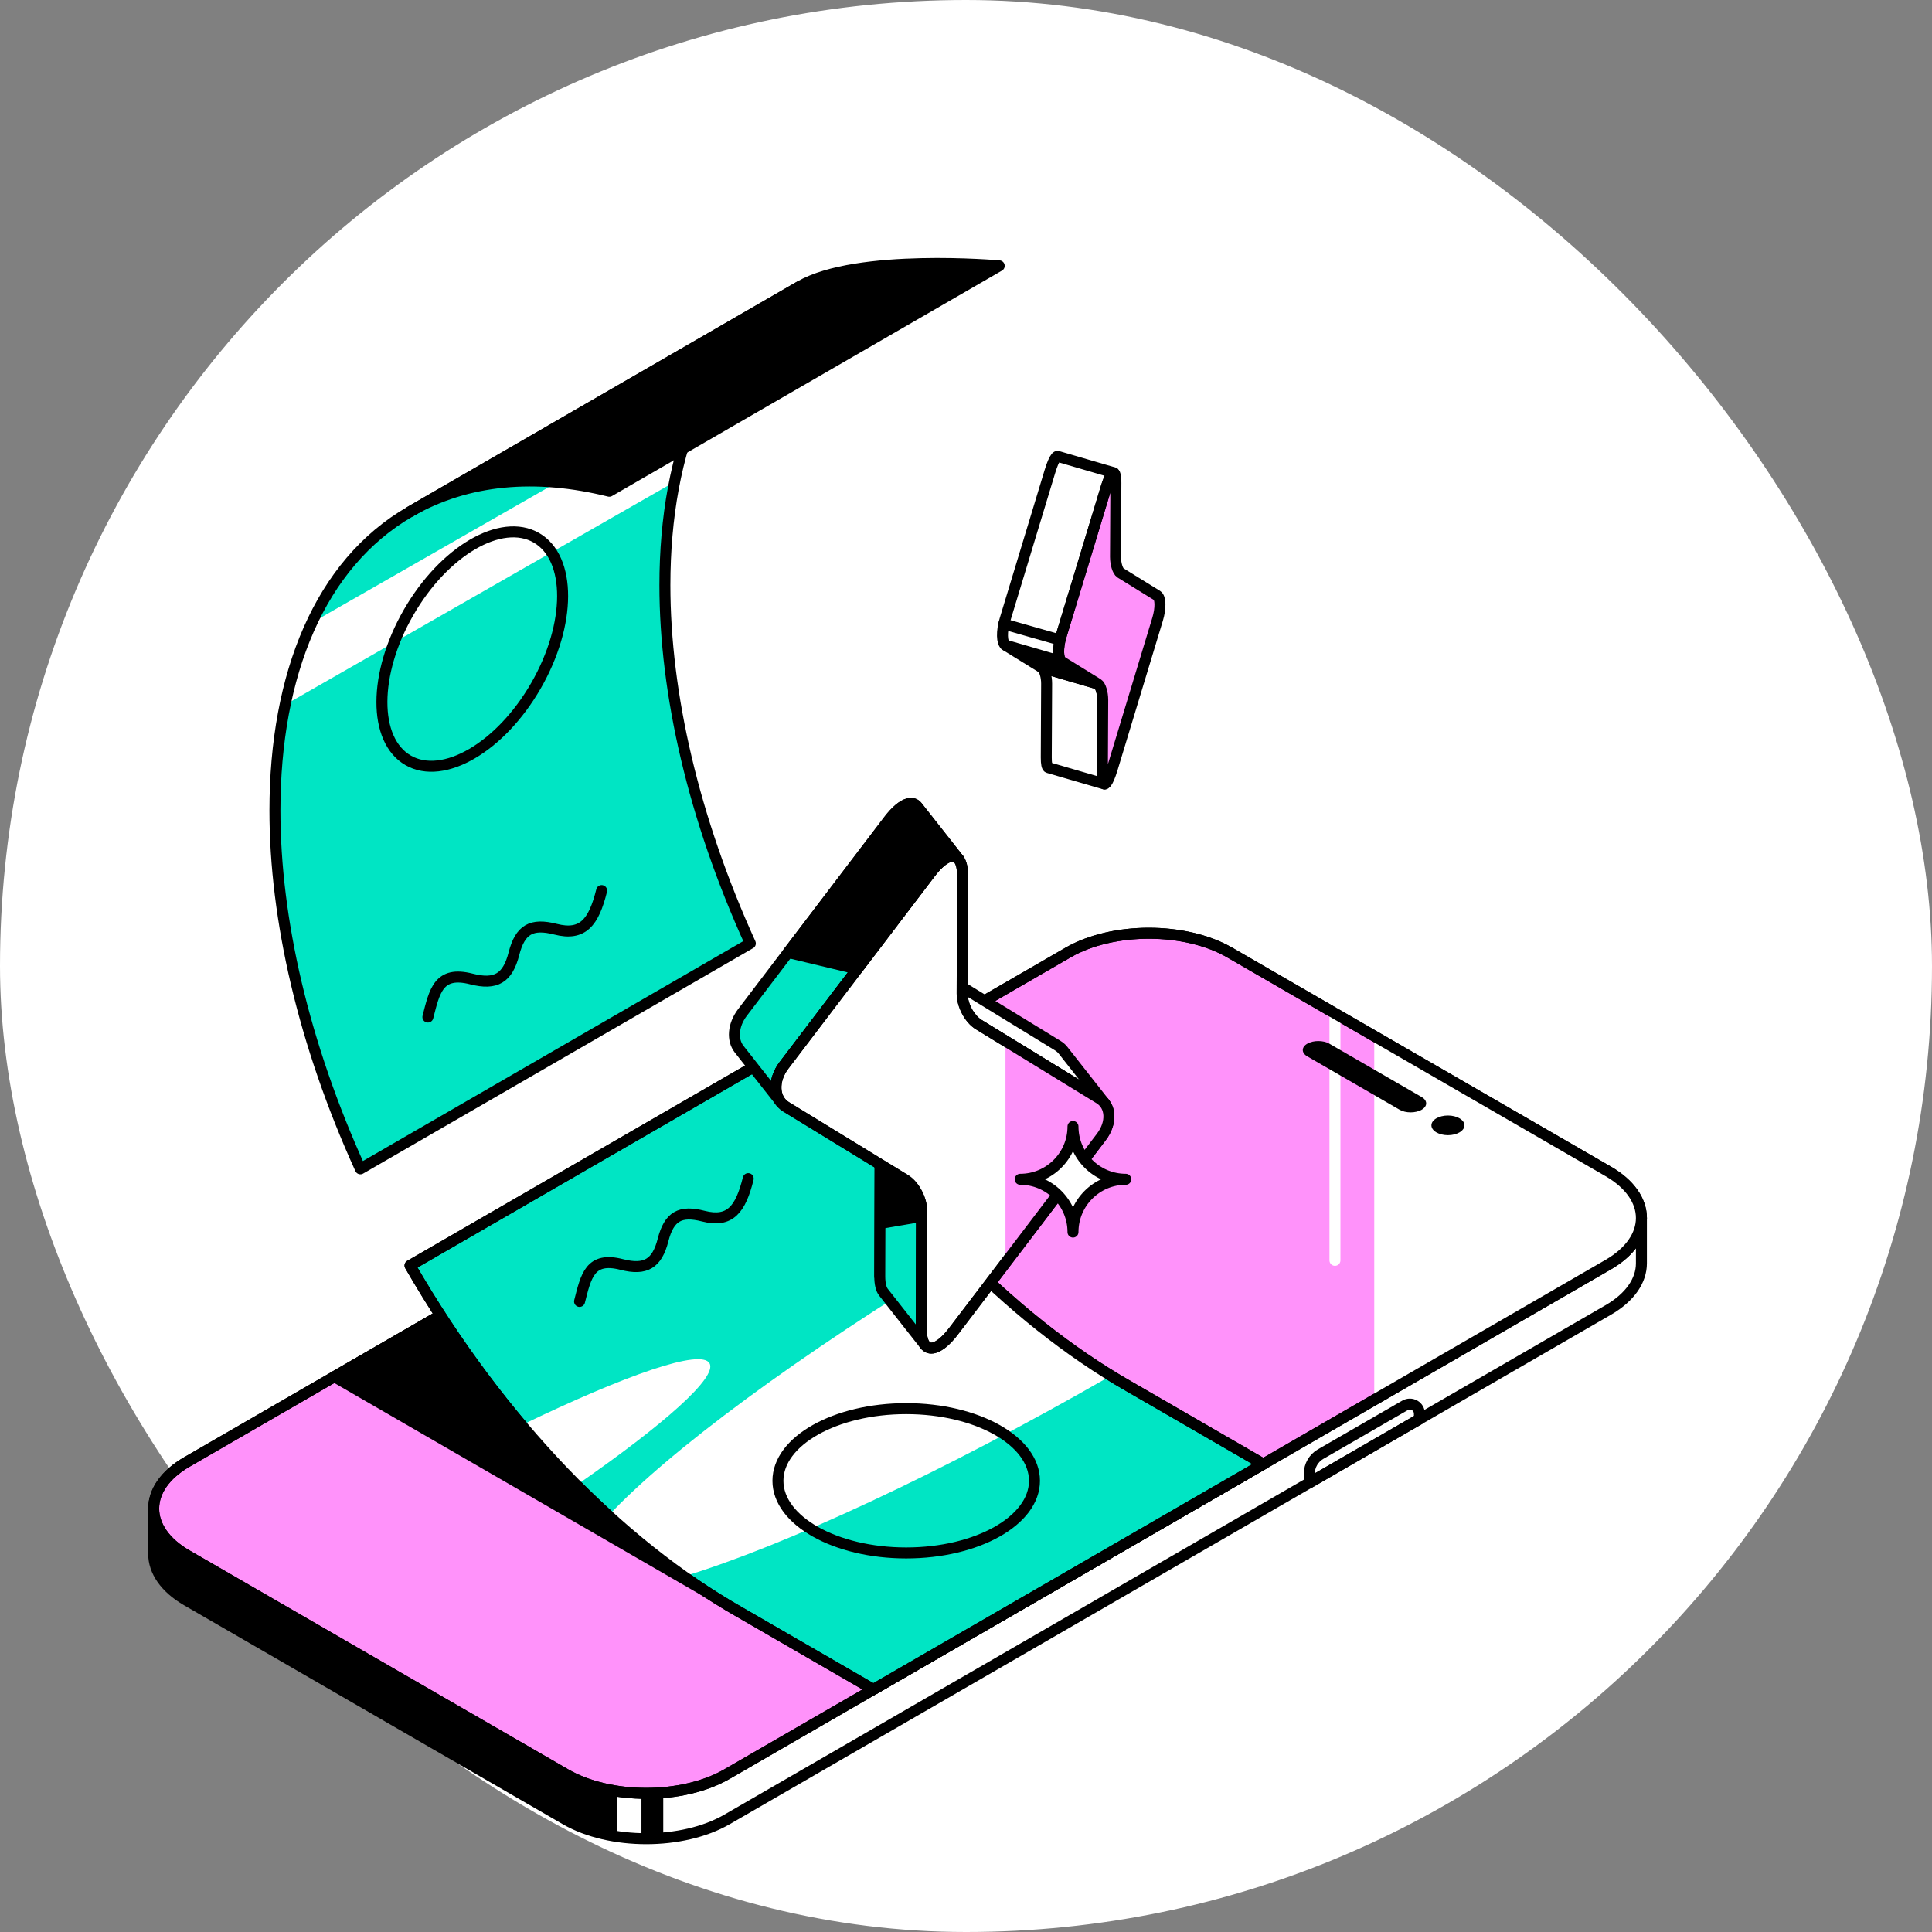 <svg width="88" height="88" viewBox="0 0 88 88" fill="none" xmlns="http://www.w3.org/2000/svg">
<rect x="0" y="0" width="88" height="88" fill="#808080" stroke="none"/>
<rect width="88" height="88" rx="44" fill="white"/>
<path d="M71.354 55.478L56.009 46.607C53.985 45.438 50.676 45.438 48.654 46.607L10.415 68.713H7V70.779C7 71.551 7.505 72.322 8.517 72.906L25.758 82.874C27.781 84.042 31.091 84.042 33.112 82.874L73.247 59.671C74.259 59.087 74.764 58.316 74.764 57.544V55.476H71.35L71.354 55.478Z" fill="white" stroke="black" stroke-width="0.5" stroke-linecap="round" stroke-linejoin="round"/>
<path d="M29.217 83.747C29.549 83.754 29.881 83.747 30.21 83.717V78.451H29.217V83.747Z" fill="black"/>
<path d="M7 68.713V70.779C7 71.55 7.505 72.322 8.517 72.906L25.758 82.874C26.431 83.264 27.249 83.521 28.113 83.65V79.272L11.667 67.986L10.412 68.711H7V68.713Z" fill="black"/>
<path d="M59.637 67.542V67.124C59.637 66.757 59.833 66.418 60.151 66.233L63.998 64.013C64.133 63.936 64.299 63.936 64.435 64.013C64.57 64.09 64.652 64.235 64.652 64.391V64.644L59.637 67.542Z" stroke="black" stroke-width="0.5" stroke-linecap="round" stroke-linejoin="round"/>
<path d="M8.517 70.84C7.505 70.256 7 69.485 7 68.714C7 67.942 7.505 67.171 8.517 66.587L48.652 43.384C50.676 42.216 53.985 42.216 56.007 43.384L73.247 53.352C74.259 53.936 74.764 54.707 74.764 55.479C74.764 56.25 74.259 57.021 73.247 57.605L33.112 80.808C31.088 81.977 27.779 81.977 25.758 80.808L8.517 70.84Z" fill="#FF92FA" stroke="black" stroke-width="0.5" stroke-linecap="round" stroke-linejoin="round"/>
<path d="M73.249 53.354L62.595 47.193V63.766L73.249 57.605C74.261 57.021 74.766 56.25 74.766 55.478C74.766 54.707 74.261 53.936 73.249 53.352V53.354Z" fill="white"/>
<path d="M60.805 46.158V57.407" stroke="white" stroke-width="0.5" stroke-linecap="round" stroke-linejoin="round"/>
<path d="M8.517 70.84C7.505 70.256 7 69.485 7 68.714C7 67.942 7.505 67.171 8.517 66.587L48.652 43.384C50.676 42.216 53.985 42.216 56.007 43.384L73.247 53.352C74.259 53.936 74.764 54.707 74.764 55.479C74.764 56.25 74.259 57.021 73.247 57.605L33.112 80.808C31.088 81.977 27.779 81.977 25.758 80.808L8.517 70.84Z" stroke="black" stroke-width="0.5" stroke-linecap="round" stroke-linejoin="round"/>
<path d="M65.952 51.706C66.367 51.706 66.704 51.505 66.704 51.257C66.704 51.01 66.367 50.809 65.952 50.809C65.536 50.809 65.199 51.01 65.199 51.257C65.199 51.505 65.536 51.706 65.952 51.706Z" fill="black"/>
<path d="M60.549 47.537C60.273 47.378 59.822 47.378 59.547 47.537C59.271 47.696 59.271 47.958 59.547 48.117L63.751 50.547C64.027 50.706 64.478 50.706 64.754 50.547C65.029 50.388 65.029 50.127 64.754 49.968L60.549 47.537Z" fill="black"/>
<path d="M34.177 42.972C31.587 37.277 30.285 31.59 30.285 26.655C30.285 20.44 32.335 15.413 36.437 13.041L18.675 23.308C14.575 25.678 12.523 30.707 12.523 36.921C12.523 41.86 13.825 47.544 16.415 53.239L34.174 42.972H34.177Z" fill="#00E5C4"/>
<path d="M14.203 28.366C13.672 29.499 13.268 30.752 12.987 32.103L30.726 21.948C30.995 20.609 31.387 19.363 31.901 18.234L14.203 28.366Z" fill="white"/>
<path d="M34.177 42.972C31.587 37.277 30.285 31.59 30.285 26.655C30.285 20.44 32.335 15.413 36.437 13.041L18.675 23.308C14.575 25.678 12.523 30.707 12.523 36.921C12.523 41.86 13.825 47.544 16.415 53.239L34.174 42.972H34.177Z" stroke="black" stroke-width="0.5" stroke-linecap="round" stroke-linejoin="round"/>
<path d="M33.715 73.394L15.229 62.707L28.636 54.957L33.715 73.394Z" fill="black" stroke="black" stroke-width="0.5" stroke-linecap="round" stroke-linejoin="round"/>
<path d="M51.43 63.152C46.008 60.06 40.572 54.552 36.435 47.377L18.676 57.644C22.812 64.819 28.248 70.327 33.671 73.419L39.782 76.953L57.542 66.686L51.43 63.152Z" fill="#00E5C4" stroke="black" stroke-width="0.5" stroke-linecap="round" stroke-linejoin="round"/>
<path d="M23.76 64.912C24.573 65.877 25.41 66.789 26.263 67.644C30.273 64.863 32.683 62.727 32.318 62.096C31.935 61.43 28.56 62.596 23.76 64.912Z" fill="white"/>
<path d="M50.604 62.662C48.305 61.248 46.017 59.407 43.836 57.193C36.39 61.702 30.445 66.109 27.715 69.035C28.841 70.059 29.989 70.984 31.143 71.805C35.701 70.419 42.857 67.112 50.602 62.662H50.604Z" fill="white"/>
<path d="M45.513 12.109C45.513 12.109 39.051 11.53 36.433 13.042L18.674 23.308C21.291 21.794 24.428 21.549 27.753 22.376L45.513 12.109Z" fill="black" stroke="black" stroke-width="0.5" stroke-linecap="round" stroke-linejoin="round"/>
<path d="M41.276 70.734C44.503 70.734 47.119 69.263 47.119 67.448C47.119 65.633 44.503 64.162 41.276 64.162C38.05 64.162 35.434 65.633 35.434 67.448C35.434 69.263 38.05 70.734 41.276 70.734Z" stroke="black" stroke-width="0.5" stroke-linecap="round" stroke-linejoin="round"/>
<path d="M24.411 31.235C26.024 28.435 26.032 25.418 24.431 24.495C22.829 23.573 20.223 25.094 18.611 27.894C16.998 30.693 16.99 33.711 18.591 34.633C20.193 35.556 22.799 34.034 24.411 31.235Z" stroke="black" stroke-width="0.5" stroke-linecap="round" stroke-linejoin="round"/>
<path d="M26.398 59.278C26.692 58.131 26.865 57.219 28.321 57.596C29.408 57.876 29.927 57.553 30.2 56.483C30.478 55.401 30.98 55.12 32.039 55.394C33.259 55.707 33.734 55.078 34.08 53.685" stroke="black" stroke-width="0.5" stroke-linecap="round" stroke-linejoin="round"/>
<path d="M19.49 46.325C19.794 45.143 19.972 44.206 21.472 44.591C22.592 44.879 23.124 44.547 23.407 43.446C23.692 42.331 24.211 42.044 25.303 42.324C26.558 42.647 27.046 41.999 27.404 40.565" stroke="black" stroke-width="0.5" stroke-linecap="round" stroke-linejoin="round"/>
<path d="M51.43 63.152C46.008 60.06 40.572 54.552 36.435 47.377L18.676 57.644C22.812 64.819 28.248 70.327 33.671 73.419L39.782 76.953L57.542 66.686L51.43 63.152Z" stroke="black" stroke-width="0.5" stroke-linecap="round" stroke-linejoin="round"/>
<path d="M41.965 60.539L40.074 58.129L40.088 52.742L41.981 55.149L41.965 60.539Z" fill="black" stroke="black" stroke-width="0.5" stroke-linecap="round" stroke-linejoin="round"/>
<path d="M41.965 60.538L41.981 55.151C41.981 54.786 41.817 54.366 41.577 54.059L39.684 51.652C39.924 51.959 40.09 52.379 40.088 52.744L40.072 58.131C40.072 58.477 40.132 58.72 40.242 58.86L42.135 61.267C42.025 61.127 41.962 60.884 41.965 60.538Z" fill="black"/>
<path d="M42.138 61.265C42.028 61.125 41.965 60.882 41.967 60.536L41.981 55.656L40.081 55.981L40.074 58.129C40.074 58.475 40.135 58.718 40.245 58.858L42.138 61.265Z" fill="#00E5C4"/>
<path d="M41.965 60.538L41.981 55.151C41.981 54.786 41.817 54.366 41.577 54.059L39.684 51.652C39.924 51.959 40.09 52.379 40.088 52.744L40.072 58.131C40.072 58.477 40.132 58.72 40.242 58.86L42.135 61.267C42.025 61.127 41.962 60.884 41.965 60.538Z" stroke="black" stroke-width="0.5" stroke-linecap="round" stroke-linejoin="round"/>
<path d="M48.423 47.842C48.358 47.76 48.278 47.687 48.182 47.629L42.69 44.264C42.564 44.186 42.445 44.077 42.342 43.943L44.235 46.351C44.34 46.484 44.457 46.594 44.583 46.671L50.075 50.036C50.171 50.095 50.251 50.167 50.316 50.249L48.423 47.842Z" fill="white" stroke="black" stroke-width="0.5" stroke-linecap="round" stroke-linejoin="round"/>
<path d="M41.78 36.735C41.68 36.607 41.539 36.565 41.369 36.609C41.121 36.674 40.813 36.924 40.476 37.364L33.815 46.121C33.383 46.691 33.339 47.371 33.666 47.787L35.559 50.194C35.232 49.778 35.276 49.096 35.709 48.528L42.369 39.771C42.703 39.332 43.014 39.079 43.262 39.016C43.43 38.972 43.573 39.016 43.673 39.142L41.78 36.735Z" fill="#00E5C4" stroke="black" stroke-width="0.5" stroke-linecap="round" stroke-linejoin="round"/>
<path d="M43.26 39.017C43.615 38.924 43.844 39.211 43.842 39.87L43.825 45.257C43.825 45.778 44.159 46.416 44.578 46.669L50.07 50.034C50.619 50.371 50.659 51.14 50.159 51.794L43.435 60.633C43.101 61.072 42.79 61.322 42.544 61.388C42.192 61.481 41.963 61.194 41.965 60.535L41.981 55.148C41.981 54.624 41.642 53.989 41.229 53.736L35.804 50.413C35.229 50.062 35.187 49.214 35.709 48.527L42.369 39.77C42.703 39.33 43.014 39.078 43.262 39.015L43.26 39.017Z" fill="white" stroke="black" stroke-width="0.5" stroke-linecap="round" stroke-linejoin="round"/>
<path d="M45.798 57.533L50.161 51.798C50.661 51.141 50.622 50.372 50.072 50.035L45.798 47.418V57.533Z" fill="#FF92FA"/>
<path d="M43.26 39.017C43.615 38.924 43.844 39.211 43.842 39.87L43.825 45.257C43.825 45.778 44.159 46.416 44.578 46.669L50.07 50.034C50.619 50.371 50.659 51.14 50.159 51.794L43.435 60.633C43.101 61.072 42.79 61.322 42.544 61.388C42.192 61.481 41.963 61.194 41.965 60.535L41.981 55.148C41.981 54.624 41.642 53.989 41.229 53.736L35.804 50.413C35.229 50.062 35.187 49.214 35.709 48.527L42.369 39.77C42.703 39.33 43.014 39.078 43.262 39.015L43.26 39.017Z" stroke="black" stroke-width="0.5" stroke-linecap="round" stroke-linejoin="round"/>
<path d="M39.049 44.139L42.37 39.771C42.704 39.332 43.015 39.079 43.263 39.016C43.431 38.972 43.573 39.016 43.674 39.142L41.781 36.735C41.68 36.607 41.54 36.565 41.37 36.609C41.122 36.674 40.813 36.924 40.477 37.364L35.898 43.384L39.049 44.139Z" fill="black" stroke="black" stroke-width="0.5" stroke-linecap="round" stroke-linejoin="round"/>
<path d="M50.212 35.244L50.229 31.884C50.229 31.559 50.128 31.227 50.002 31.15L47.445 30.404C47.572 30.481 47.674 30.813 47.672 31.138L47.656 34.499C47.656 34.793 47.688 34.945 47.749 34.964L50.306 35.709C50.248 35.693 50.212 35.539 50.212 35.244Z" fill="white" stroke="black" stroke-width="0.5" stroke-linecap="round" stroke-linejoin="round"/>
<path d="M49.999 31.151L47.444 30.405L45.797 29.389L48.354 30.134L49.999 31.151Z" fill="black" stroke="black" stroke-width="0.5" stroke-linecap="round" stroke-linejoin="round"/>
<path d="M48.177 20.789C48.153 20.782 48.125 20.797 48.095 20.834C48.02 20.923 47.924 21.14 47.821 21.479L45.774 28.231C45.613 28.759 45.627 29.28 45.8 29.388L48.356 30.133C48.184 30.023 48.172 29.505 48.331 28.974L50.378 22.222C50.481 21.883 50.577 21.666 50.652 21.577C50.682 21.542 50.71 21.526 50.733 21.533L48.177 20.787V20.789Z" fill="white"/>
<path d="M48.265 29.146L45.723 28.422" stroke="black" stroke-width="0.5" stroke-linecap="round" stroke-linejoin="round"/>
<path d="M50.651 21.581C50.759 21.454 50.829 21.59 50.827 21.999L50.81 25.362C50.81 25.687 50.911 26.016 51.037 26.094L52.703 27.124C52.869 27.227 52.879 27.701 52.727 28.204L50.661 35.019C50.558 35.358 50.462 35.575 50.387 35.664C50.28 35.79 50.21 35.655 50.212 35.243L50.228 31.883C50.228 31.558 50.128 31.226 50.002 31.149L48.356 30.132C48.184 30.022 48.172 29.503 48.331 28.973L50.378 22.221C50.481 21.882 50.577 21.665 50.651 21.576V21.581Z" fill="#FF92FA" stroke="black" stroke-width="0.5" stroke-linecap="round" stroke-linejoin="round"/>
<path d="M48.177 20.789C48.153 20.782 48.125 20.797 48.095 20.834C48.02 20.923 47.924 21.14 47.821 21.479L45.774 28.231C45.613 28.759 45.627 29.28 45.8 29.388L48.356 30.133C48.184 30.023 48.172 29.505 48.331 28.974L50.378 22.222C50.481 21.883 50.577 21.666 50.652 21.577C50.682 21.542 50.71 21.526 50.733 21.533L48.177 20.787V20.789Z" stroke="black" stroke-width="0.5" stroke-linecap="round" stroke-linejoin="round"/>
<path d="M46.468 53.715C47.795 53.715 48.873 52.638 48.873 51.31C48.873 52.638 49.95 53.715 51.278 53.715C49.95 53.715 48.873 54.793 48.873 56.12C48.873 54.793 47.795 53.715 46.468 53.715Z" fill="white" stroke="black" stroke-width="0.5" stroke-linecap="round" stroke-linejoin="round"/>
</svg>
